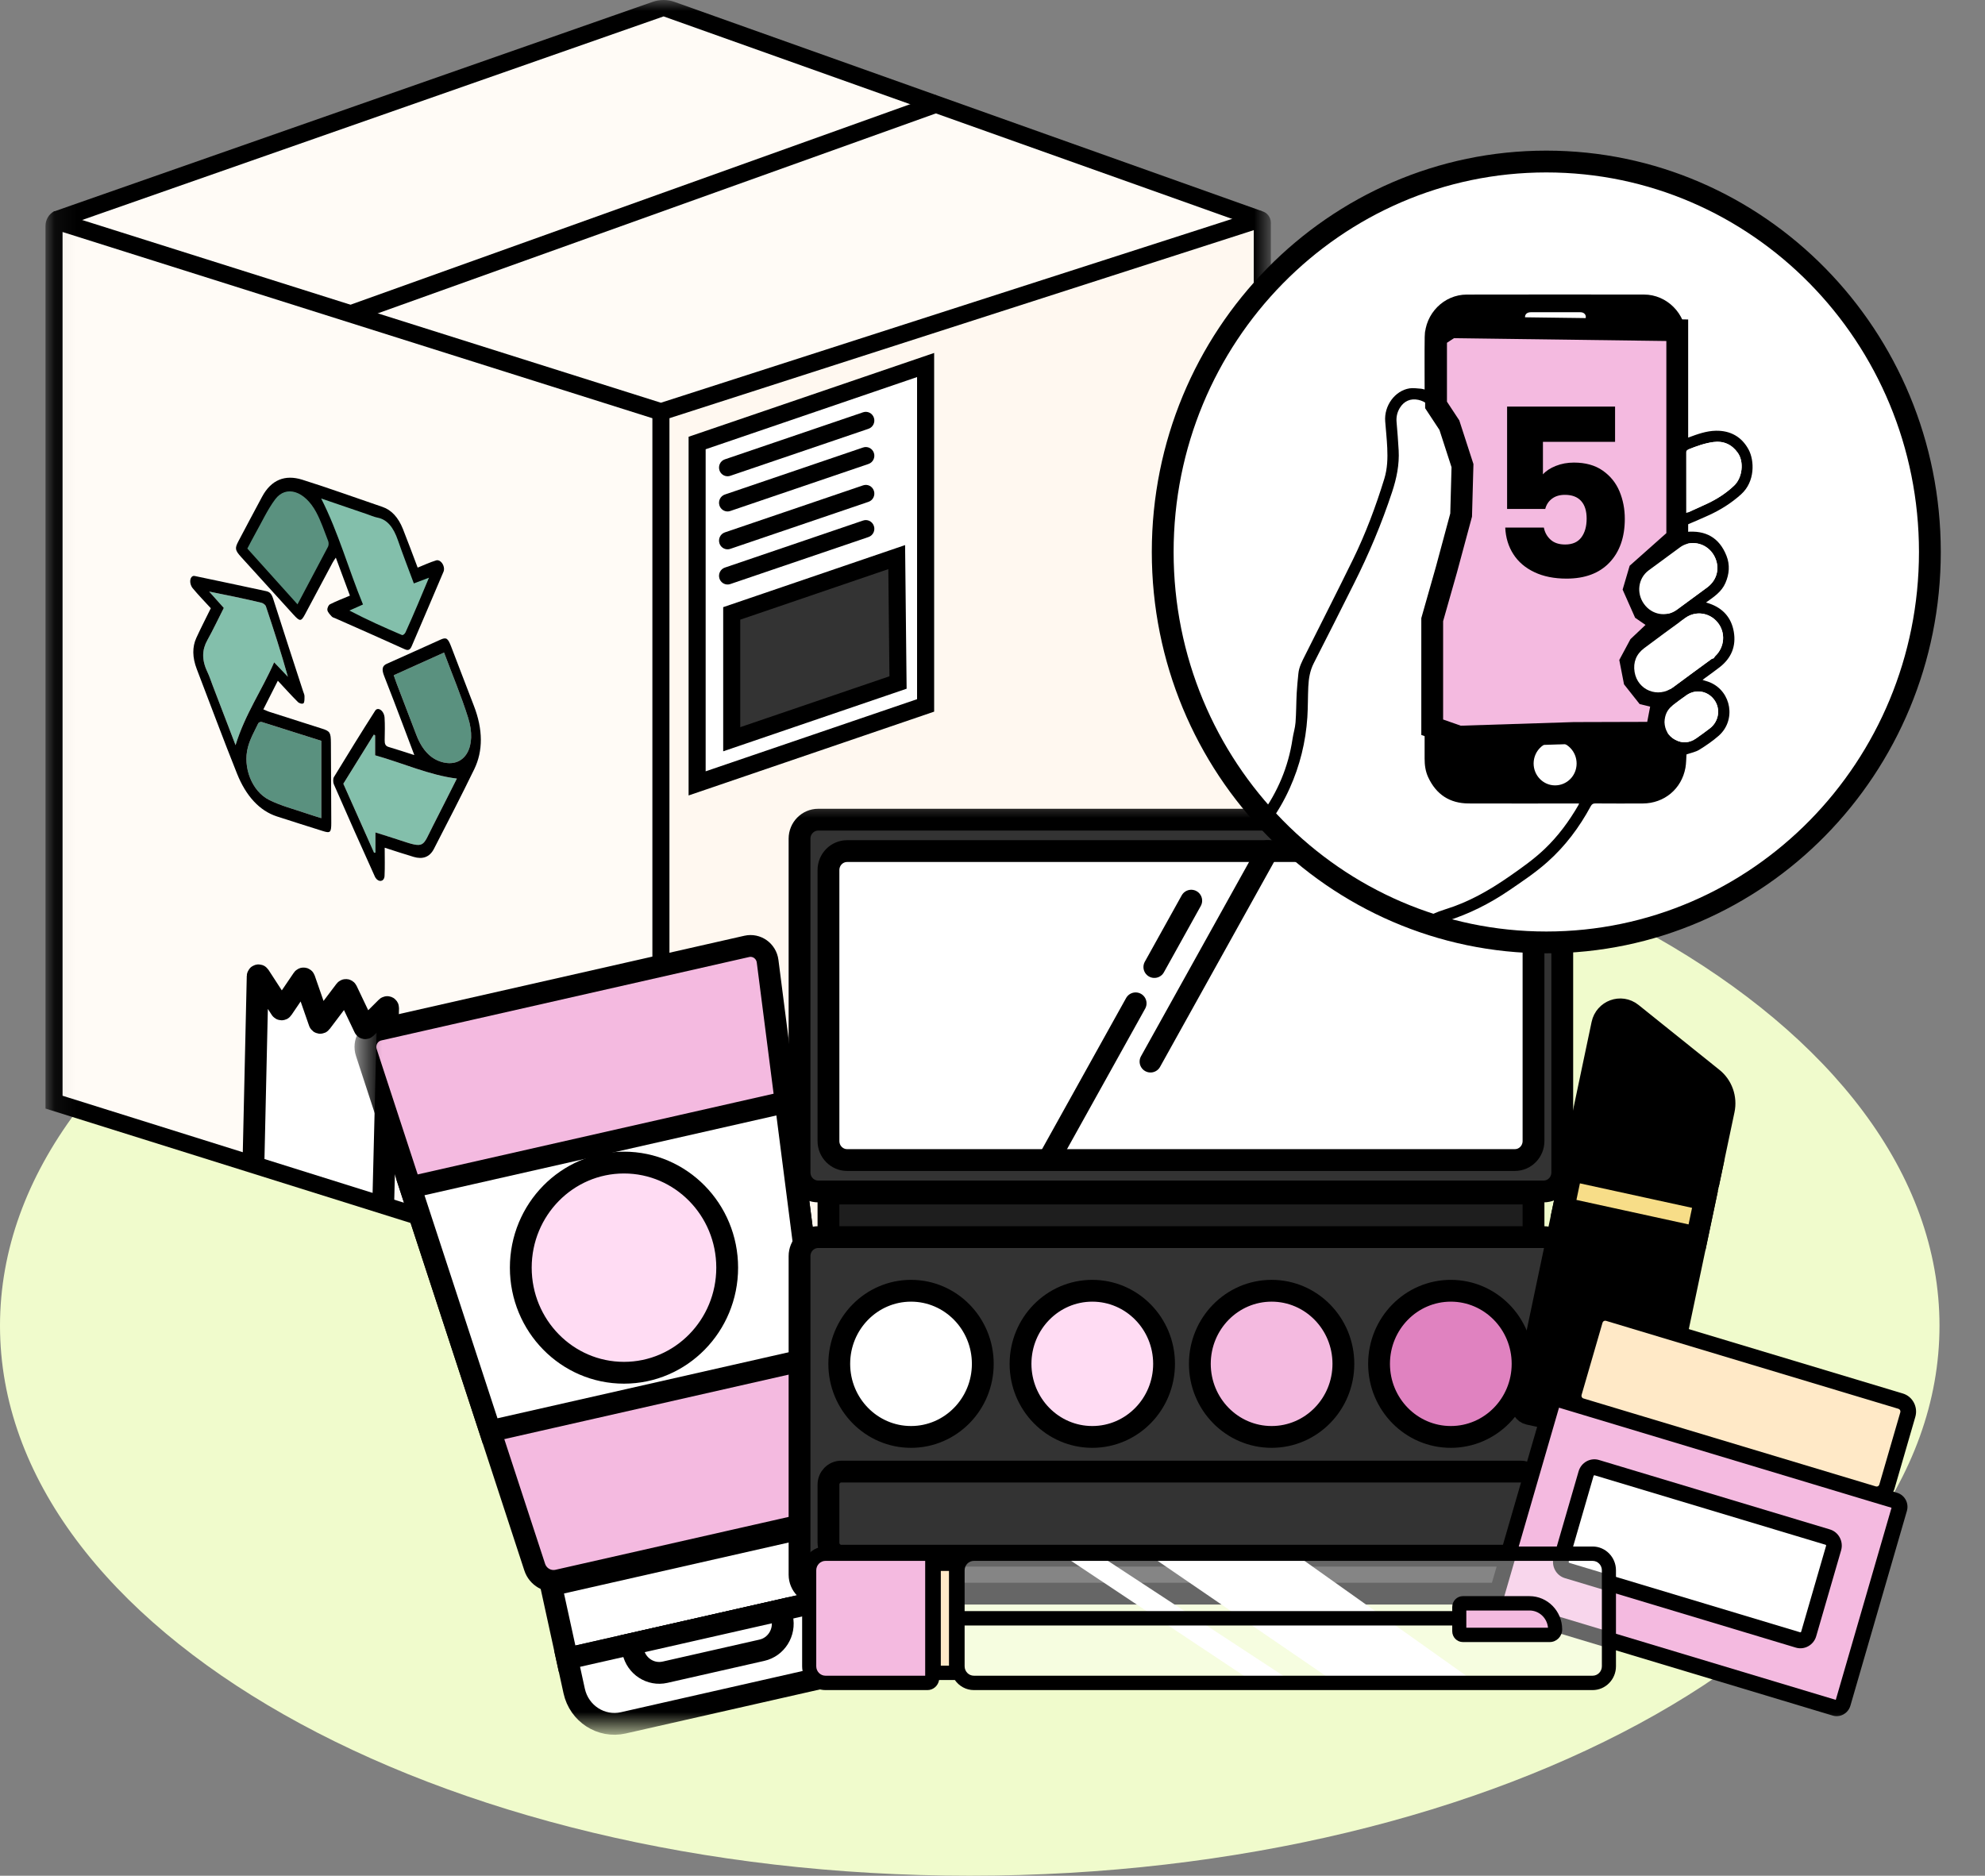 <svg width="91" height="86" viewBox="0 0 91 86" fill="none" xmlns="http://www.w3.org/2000/svg">
<rect x="0" y="0" width="91" height="86" fill="#808080" stroke="none"/>
<g clip-path="url(#clip0_7355_9043)">
<path d="M44.457 86.001C69.01 86.001 88.914 74.711 88.914 60.784C88.914 46.858 69.01 35.568 44.457 35.568C19.904 35.568 0 46.858 0 60.784C0 74.711 19.904 86.001 44.457 86.001Z" fill="#F0FBCC"/>
<mask id="mask0_7355_9043" style="mask-type:luminance" maskUnits="userSpaceOnUse" x="2" y="0" width="57" height="60">
<path d="M58.261 0H2.086V59.671H58.261V0Z" fill="white"/>
</mask>
<g mask="url(#mask0_7355_9043)">
<path d="M30.301 59.254L2.477 50.532V10.096L30.298 18.881V19.367L30.301 59.254Z" fill="#FFFBF6"/>
<path d="M57.428 10.153C57.646 10.082 57.869 10.248 57.869 10.481L57.843 50.623L30.301 59.255V19.148L30.736 18.882L57.428 10.153Z" fill="#FFF8F0"/>
<path d="M11.621 53.257L11.816 44.625L12.91 46.312L13.928 44.812L14.668 46.94L15.866 45.353L16.733 47.172L17.794 46.113L17.567 55.308L11.621 53.257Z" fill="white"/>
<path d="M43.086 55.397V46.511L44.128 47.44L44.715 45.417L46.115 47.058L46.767 45.135L47.793 46.71L48.981 44.654V53.557L43.086 55.397Z" fill="white"/>
<path d="M31.883 20.252L31.977 35.95L42.454 32.363V16.568L31.883 20.252Z" fill="white"/>
<path d="M33.52 28.009L33.635 33.895L41.169 31.204V25.52L33.52 28.009Z" fill="#333333"/>
<path d="M31.568 20.025V36.471L42.825 32.628V16.182L31.568 20.025ZM42.042 32.057L32.35 35.364V20.598L42.042 17.288V32.057Z" fill="black"/>
<path d="M33.354 21.836C33.395 21.836 33.437 21.83 33.478 21.816L39.816 19.659C40.021 19.589 40.132 19.363 40.063 19.155C39.995 18.947 39.775 18.834 39.568 18.903L33.23 21.061C33.025 21.13 32.915 21.356 32.983 21.564C33.038 21.731 33.191 21.836 33.354 21.836Z" fill="black"/>
<path d="M33.354 23.45C33.395 23.45 33.437 23.443 33.478 23.429L39.816 21.272C40.021 21.202 40.132 20.977 40.063 20.768C39.995 20.56 39.775 20.447 39.568 20.517L33.23 22.674C33.025 22.744 32.915 22.969 32.983 23.178C33.038 23.344 33.191 23.45 33.354 23.45Z" fill="black"/>
<path d="M33.354 25.186C33.395 25.186 33.437 25.18 33.478 25.165L39.816 23.008C40.021 22.939 40.132 22.713 40.063 22.504C39.995 22.296 39.775 22.183 39.568 22.253L33.23 24.41C33.025 24.48 32.915 24.706 32.983 24.914C33.038 25.081 33.191 25.186 33.354 25.186Z" fill="black"/>
<path d="M33.478 26.779L39.816 24.622C40.021 24.552 40.132 24.326 40.063 24.118C39.995 23.91 39.775 23.796 39.568 23.866L33.23 26.024C33.025 26.093 32.915 26.319 32.983 26.527C33.038 26.694 33.191 26.799 33.354 26.799C33.395 26.799 33.437 26.793 33.478 26.779Z" fill="black"/>
<path d="M41.493 24.992L33.154 27.838V34.447L41.563 31.577L41.493 24.992ZM33.936 33.34V28.411L40.724 26.094L40.776 31.007L33.936 33.34Z" fill="black"/>
<path d="M2.801 10.175L3.434 9.624L30.462 0.232L57.201 10.013L55.659 10.737L30.173 18.882L2.801 10.175Z" fill="#FFFBF6"/>
<path d="M21.386 35.319C21.01 35.318 20.822 35.318 20.445 35.316C19.232 34.955 18.626 34.775 17.413 34.414C17.381 33.917 17.364 33.669 17.332 33.172C17.26 33.202 17.224 33.217 17.152 33.247C16.512 34.3 16.191 34.828 15.551 35.881C16.259 37.468 16.614 38.261 17.323 39.847C17.375 39.324 17.401 39.062 17.453 38.539C18.253 38.768 18.654 38.882 19.454 39.11C20.227 37.594 20.614 36.836 21.386 35.319Z" fill="#83BFAB"/>
<path d="M9.072 26.707C10.376 26.97 11.028 27.101 12.332 27.364C12.831 29.056 13.08 29.902 13.578 31.594C13.238 31.311 13.068 31.169 12.728 30.885C11.988 32.465 11.617 33.255 10.877 34.834C10.155 32.906 9.794 31.942 9.072 30.014C9.11 29.669 9.128 29.497 9.165 29.152C9.468 28.676 9.619 28.438 9.922 27.962C9.582 27.46 9.412 27.209 9.072 26.707Z" fill="#83BFAB"/>
<path d="M17.783 30.772C18.861 30.287 19.4 30.045 20.477 29.561C21.002 31.135 21.264 31.922 21.788 33.497C21.756 33.9 21.74 34.102 21.707 34.505C21.504 34.807 21.402 34.958 21.199 35.26C20.76 35.215 20.54 35.194 20.101 35.15C19.788 34.954 19.631 34.856 19.318 34.661C18.704 33.105 18.397 32.328 17.783 30.772Z" fill="#5A917F"/>
<path d="M11.805 32.766C11.565 33.377 11.445 33.683 11.205 34.294V35.1C11.307 35.455 11.358 35.632 11.459 35.987C11.657 36.275 11.756 36.419 11.954 36.708C12.207 36.886 12.334 36.974 12.588 37.152C13.547 37.419 14.027 37.553 14.987 37.821C14.963 36.196 14.95 35.383 14.926 33.758C13.678 33.361 13.053 33.163 11.805 32.766Z" fill="#5A917F"/>
<path d="M21.721 32.348C21.372 31.451 21.032 30.55 20.686 29.651C20.533 29.256 20.463 29.207 20.193 29.328C19.372 29.695 18.553 30.072 17.73 30.436C17.522 30.527 17.489 30.689 17.615 31.004C17.916 31.759 18.2 32.522 18.489 33.281C18.652 33.708 18.812 34.136 18.994 34.62C18.565 34.483 18.19 34.358 17.814 34.248C17.665 34.203 17.633 34.099 17.635 33.93C17.641 33.588 17.652 33.246 17.63 32.898C17.628 32.858 17.619 32.817 17.606 32.776C17.543 32.568 17.357 32.443 17.239 32.539C17.226 32.55 17.215 32.562 17.206 32.576C16.564 33.58 15.932 34.605 15.306 35.633C15.266 35.698 15.266 35.87 15.305 35.96C15.923 37.375 16.551 38.788 17.187 40.194C17.196 40.213 17.206 40.231 17.217 40.248C17.356 40.459 17.589 40.43 17.625 40.199C17.627 40.187 17.628 40.175 17.629 40.162C17.649 39.758 17.636 39.34 17.636 38.867C18.11 39.018 18.539 39.163 18.969 39.289C19.36 39.405 19.692 39.313 19.894 38.92C20.517 37.708 21.144 36.498 21.744 35.262C22.147 34.432 22.15 33.451 21.721 32.348ZM19.851 37.86C19.358 38.824 19.494 38.912 18.343 38.528C17.977 38.406 17.611 38.293 17.211 38.166V39.093C17.186 39.095 17.174 39.096 17.149 39.098C16.682 38.049 16.215 36.999 15.741 35.934C16.21 35.178 16.675 34.429 17.14 33.681C17.159 33.693 17.179 33.706 17.198 33.718V34.63C18.454 34.981 19.691 35.546 20.945 35.697C20.582 36.417 20.219 37.141 19.851 37.86ZM20.322 34.956C19.768 34.825 19.354 34.401 19.081 33.682C18.783 32.899 18.482 32.117 18.184 31.335C18.14 31.221 18.102 31.105 18.05 30.96C18.82 30.612 19.575 30.272 20.357 29.919C20.738 30.939 21.146 31.909 21.461 32.905C21.88 34.231 21.317 35.189 20.322 34.956ZM15.17 34.054C15.167 33.594 15.128 33.525 14.783 33.414C13.966 33.151 13.15 32.893 12.334 32.632C12.259 32.608 12.184 32.57 12.073 32.524C12.3 32.074 12.509 31.662 12.737 31.211C13.061 31.558 13.352 31.883 13.653 32.183C13.723 32.253 13.862 32.289 13.913 32.244C13.966 32.197 13.959 32.033 13.959 31.914C13.959 31.849 13.92 31.771 13.897 31.7C13.437 30.284 12.972 28.867 12.521 27.447C12.446 27.21 12.352 27.134 12.191 27.101C11.101 26.872 10.009 26.629 8.92 26.407C8.906 26.404 8.893 26.404 8.879 26.405C8.723 26.423 8.672 26.666 8.772 26.871C8.789 26.906 8.808 26.938 8.83 26.965C9.096 27.286 9.38 27.576 9.664 27.887C9.435 28.354 9.208 28.793 9 29.248C8.811 29.661 8.815 30.141 9.021 30.677C9.636 32.277 10.231 33.887 10.868 35.475C11.275 36.492 11.894 37.174 12.698 37.434C13.398 37.661 14.098 37.881 14.798 38.102C15.144 38.212 15.188 38.171 15.187 37.72C15.183 36.498 15.176 35.276 15.17 34.054ZM10.799 34.166C10.446 33.246 10.099 32.339 9.75 31.43C9.67 31.221 9.601 31.003 9.505 30.803C9.233 30.229 9.27 29.776 9.503 29.356C9.767 28.881 10.005 28.375 10.26 27.873C10.047 27.636 9.852 27.417 9.589 27.123C10.021 27.21 10.374 27.28 10.728 27.355C11.148 27.444 11.568 27.534 11.988 27.637C12.056 27.653 12.165 27.728 12.189 27.798C12.546 28.859 12.889 29.928 13.198 31.029C12.999 30.821 12.801 30.612 12.568 30.367C12.004 31.658 11.242 32.726 10.799 34.166ZM14.73 37.512C14.492 37.436 14.262 37.369 14.032 37.289C13.469 37.094 12.898 36.954 12.342 36.678C11.552 36.285 11.118 35.182 11.366 34.255C11.473 33.857 11.668 33.524 11.835 33.173C11.861 33.117 11.947 33.087 12.006 33.105C12.897 33.385 13.796 33.669 14.73 33.966V37.512Z" fill="white"/>
<path d="M15.17 34.054C15.167 33.594 15.128 33.525 14.783 33.414C13.966 33.151 13.15 32.893 12.334 32.632C12.259 32.608 12.184 32.57 12.073 32.524C12.3 32.074 12.509 31.662 12.737 31.211C13.061 31.558 13.352 31.883 13.653 32.183C13.723 32.253 13.862 32.289 13.913 32.244C13.966 32.197 13.959 32.033 13.959 31.914C13.959 31.849 13.92 31.771 13.897 31.7C13.437 30.284 12.972 28.867 12.521 27.447C12.446 27.21 12.352 27.134 12.191 27.101C11.101 26.872 10.009 26.629 8.92 26.407C8.906 26.404 8.893 26.404 8.879 26.405C8.723 26.423 8.672 26.666 8.772 26.871C8.789 26.906 8.808 26.938 8.83 26.965C9.096 27.286 9.38 27.576 9.664 27.887C9.435 28.354 9.208 28.793 9 29.248C8.811 29.661 8.815 30.141 9.021 30.677C9.636 32.277 10.231 33.887 10.868 35.475C11.275 36.492 11.894 37.174 12.698 37.434C13.398 37.661 14.098 37.881 14.798 38.102C15.144 38.212 15.188 38.171 15.187 37.72C15.183 36.498 15.176 35.276 15.17 34.054ZM10.799 34.166C10.446 33.246 10.099 32.339 9.75 31.43C9.67 31.221 9.601 31.003 9.505 30.803C9.233 30.229 9.27 29.776 9.503 29.356C9.767 28.881 10.005 28.375 10.26 27.873C10.047 27.636 9.852 27.417 9.589 27.123C10.021 27.21 10.374 27.28 10.728 27.355C11.148 27.444 11.568 27.534 11.988 27.637C12.056 27.653 12.165 27.728 12.189 27.798C12.546 28.859 12.889 29.928 13.198 31.029C12.999 30.821 12.801 30.612 12.568 30.367C12.004 31.658 11.242 32.726 10.799 34.166ZM14.73 37.512C14.492 37.436 14.262 37.369 14.032 37.289C13.469 37.094 12.898 36.954 12.342 36.678C11.552 36.285 11.118 35.182 11.366 34.255C11.473 33.857 11.668 33.524 11.835 33.173C11.861 33.117 11.947 33.087 12.006 33.105C12.897 33.385 13.796 33.669 14.73 33.966V37.512Z" fill="black"/>
<path d="M21.72 32.348C21.371 31.451 21.032 30.55 20.685 29.651C20.533 29.255 20.463 29.207 20.193 29.328C19.371 29.695 18.553 30.072 17.73 30.435C17.522 30.527 17.489 30.689 17.615 31.004C17.915 31.759 18.2 32.521 18.489 33.281C18.652 33.708 18.811 34.136 18.994 34.62C18.565 34.483 18.189 34.357 17.814 34.247C17.664 34.203 17.632 34.099 17.635 33.93C17.64 33.588 17.652 33.246 17.63 32.898C17.627 32.858 17.618 32.817 17.606 32.776C17.543 32.568 17.357 32.443 17.238 32.539C17.226 32.55 17.214 32.561 17.205 32.576C16.563 33.58 15.931 34.605 15.305 35.633C15.266 35.697 15.265 35.87 15.305 35.96C15.923 37.375 16.551 38.788 17.187 40.194C17.195 40.213 17.206 40.231 17.217 40.248C17.356 40.458 17.589 40.43 17.625 40.199C17.627 40.187 17.628 40.175 17.629 40.162C17.649 39.758 17.636 39.34 17.636 38.867C18.11 39.018 18.539 39.163 18.968 39.289C19.36 39.404 19.691 39.313 19.893 38.92C20.517 37.708 21.144 36.498 21.744 35.262C22.146 34.431 22.149 33.45 21.72 32.348ZM19.851 37.86C19.358 38.824 19.494 38.912 18.343 38.527C17.977 38.405 17.61 38.293 17.211 38.166V39.093C17.186 39.095 17.174 39.096 17.149 39.098C16.682 38.049 16.214 36.999 15.74 35.934C16.209 35.178 16.674 34.429 17.139 33.68C17.159 33.693 17.178 33.705 17.198 33.718V34.63C18.454 34.981 19.691 35.545 20.945 35.697C20.581 36.417 20.219 37.141 19.851 37.86ZM20.322 34.955C19.767 34.825 19.354 34.401 19.081 33.682C18.783 32.899 18.482 32.117 18.183 31.335C18.14 31.221 18.101 31.104 18.05 30.96C18.82 30.612 19.575 30.271 20.357 29.919C20.738 30.939 21.146 31.908 21.46 32.905C21.879 34.231 21.317 35.189 20.322 34.955Z" fill="black"/>
<path d="M14.166 22.323C15.631 22.838 16.364 23.096 17.829 23.611C18.042 23.971 18.149 24.15 18.362 24.51C18.632 25.229 18.767 25.589 19.037 26.308C19.418 26.231 19.61 26.193 19.991 26.117C19.437 27.414 19.16 28.063 18.606 29.361C17.366 28.784 16.747 28.495 15.507 27.918C15.825 27.757 15.985 27.677 16.303 27.516C15.823 26.166 15.584 25.491 15.104 24.142C14.76 23.532 14.588 23.228 14.243 22.618C14.071 22.455 13.985 22.374 13.812 22.211C13.954 22.256 14.025 22.278 14.166 22.323Z" fill="#83BFAB"/>
<path d="M11.035 25.01C11.598 24.036 11.879 23.549 12.441 22.575C12.745 22.432 12.897 22.361 13.201 22.219C13.547 22.32 13.72 22.371 14.065 22.472C14.301 22.705 14.419 22.822 14.655 23.055C14.936 23.892 15.077 24.31 15.358 25.147C14.679 26.355 14.34 26.96 13.661 28.168C12.611 26.905 12.086 26.273 11.035 25.01Z" fill="#5A917F"/>
<path d="M13.447 28.173C13.745 28.501 13.803 28.504 13.981 28.171C14.403 27.382 14.823 26.59 15.245 25.801C15.283 25.728 15.331 25.666 15.395 25.567C15.617 26.163 15.82 26.71 16.042 27.309C15.717 27.447 15.416 27.56 15.129 27.706C15.062 27.739 14.995 27.878 15.009 27.973C15.023 28.07 15.131 28.18 15.209 28.266C15.251 28.312 15.313 28.323 15.366 28.346C16.428 28.816 17.49 29.282 18.55 29.765C18.727 29.846 18.805 29.788 18.877 29.62C19.362 28.479 19.856 27.346 20.337 26.201C20.343 26.187 20.347 26.171 20.35 26.154C20.387 25.954 20.245 25.717 20.081 25.689C20.053 25.684 20.027 25.684 20.003 25.691C19.712 25.778 19.436 25.909 19.147 26.025C18.915 25.413 18.7 24.826 18.469 24.247C18.259 23.724 17.947 23.382 17.535 23.242C16.307 22.825 15.079 22.377 13.852 21.993C13.067 21.748 12.434 21.997 12.016 22.773C11.653 23.447 11.294 24.128 10.935 24.806C10.757 25.142 10.77 25.225 11.063 25.548C11.857 26.425 12.652 27.299 13.447 28.173ZM14.723 22.855C15.429 23.096 16.125 23.334 16.821 23.572C16.982 23.627 17.145 23.701 17.304 23.732C17.76 23.818 18.043 24.191 18.243 24.772C18.471 25.431 18.724 26.081 18.972 26.749C19.192 26.665 19.394 26.589 19.666 26.487C19.476 26.941 19.322 27.314 19.163 27.684C18.976 28.122 18.788 28.561 18.592 28.99C18.56 29.059 18.478 29.137 18.425 29.114C17.627 28.776 16.827 28.417 16.018 27.993C16.214 27.905 16.411 27.818 16.641 27.715C15.978 26.108 15.52 24.425 14.723 22.855ZM11.339 25.151C11.461 24.921 11.576 24.694 11.698 24.476C11.999 23.942 12.266 23.359 12.616 22.892C13.115 22.228 13.965 22.504 14.49 23.471C14.715 23.886 14.871 24.36 15.047 24.812C15.076 24.885 15.068 25.01 15.038 25.067C14.581 25.935 14.12 26.805 13.639 27.709C12.719 26.686 12.259 26.174 11.339 25.151Z" fill="black"/>
<path d="M30.301 59.671L2.086 50.826V10.357C2.086 10.078 2.236 9.822 2.477 9.689L2.489 9.683L2.612 9.722L30.298 18.465L57.559 9.691C57.722 9.639 57.902 9.669 58.04 9.772C58.178 9.875 58.261 10.041 58.261 10.215L58.235 50.917L30.301 59.671ZM2.868 50.239L30.301 58.838L57.453 50.328L57.478 10.552L30.3 19.299L2.868 10.637V50.239Z" fill="black"/>
<path d="M30.69 18.883H29.908V59.255H30.69V18.883Z" fill="black"/>
<path d="M11.621 53.257L11.813 44.757C11.814 44.717 11.866 44.702 11.887 44.736L12.877 46.261C12.893 46.285 12.928 46.286 12.944 46.262L13.883 44.879C13.902 44.851 13.943 44.857 13.954 44.889L14.643 46.869C14.654 46.9 14.694 46.906 14.713 46.88L15.826 45.406C15.845 45.382 15.882 45.385 15.895 45.413L16.708 47.12C16.72 47.146 16.753 47.151 16.773 47.132L17.723 46.185C17.749 46.159 17.793 46.178 17.792 46.215L17.573 55.039" stroke="black" stroke-miterlimit="10"/>
<path d="M43.086 55.397V46.634C43.086 46.586 43.141 46.561 43.177 46.592L44.064 47.383C44.094 47.409 44.141 47.396 44.153 47.356L44.687 45.514C44.699 45.472 44.752 45.461 44.78 45.494L46.053 46.986C46.081 47.018 46.132 47.008 46.146 46.968L46.731 45.242C46.745 45.198 46.803 45.191 46.828 45.229L47.744 46.636C47.767 46.671 47.816 46.669 47.837 46.634L48.88 44.83C48.908 44.782 48.981 44.802 48.981 44.858V53.557" stroke="black" stroke-miterlimit="10"/>
<path d="M2.624 10.486L2.418 9.879C2.391 9.799 2.433 9.711 2.512 9.683L29.92 0.085C30.246 -0.029 30.6 -0.028 30.925 0.088L57.878 9.689L57.62 10.441L30.421 0.752L2.624 10.486Z" fill="black"/>
<path d="M42.914 4.352L16.025 13.986L16.285 14.737L43.173 5.103L42.914 4.352Z" fill="black"/>
</g>
<mask id="mask1_7355_9043" style="mask-type:luminance" maskUnits="userSpaceOnUse" x="16" y="36" width="75" height="44">
<path d="M91.001 36.365H16.428V79.365H91.001V36.365Z" fill="white"/>
</mask>
<g mask="url(#mask1_7355_9043)">
<path d="M37.641 69.725L25.576 72.461C25.119 72.565 24.659 72.3 24.512 71.848L16.793 48.255C16.645 47.803 16.913 47.319 17.37 47.216L34.235 43.391C34.688 43.288 35.13 43.603 35.19 44.072L38.348 68.697C38.409 69.174 38.102 69.62 37.641 69.725Z" fill="#F4BAE0" stroke="black" stroke-miterlimit="10"/>
<path d="M37.997 69.793L25.262 72.682L25.997 76.045L38.733 73.157L37.997 69.793Z" fill="white" stroke="black" stroke-miterlimit="10"/>
<path d="M25.998 76.045L38.733 73.156L39.059 74.644C39.285 75.679 38.643 76.707 37.627 76.938L28.576 78.991C27.559 79.221 26.55 78.568 26.323 77.532L25.998 76.045Z" fill="white" stroke="black" stroke-miterlimit="10"/>
<path d="M28.951 75.375L35.779 73.826L35.856 74.177C36.002 74.847 35.587 75.513 34.929 75.662L30.486 76.67C29.828 76.819 29.174 76.396 29.028 75.726L28.951 75.375Z" fill="white" stroke="black" stroke-miterlimit="10"/>
<path d="M37.515 62.204L22.473 65.616L18.814 54.435L36.018 50.533L37.515 62.204Z" fill="white" stroke="black" stroke-miterlimit="10"/>
<path d="M28.606 62.94C31.219 62.94 33.337 60.783 33.337 58.121C33.337 55.46 31.219 53.303 28.606 53.303C25.993 53.303 23.875 55.46 23.875 58.121C23.875 60.783 25.993 62.94 28.606 62.94Z" fill="#FFDCF3" stroke="black" stroke-miterlimit="10"/>
<path d="M70.766 37.582H37.509C37.037 37.582 36.654 37.972 36.654 38.452V53.757C36.654 54.238 37.037 54.627 37.509 54.627H70.766C71.238 54.627 71.62 54.238 71.62 53.757V38.452C71.62 37.972 71.238 37.582 70.766 37.582Z" fill="#333333" stroke="black" stroke-miterlimit="10"/>
<path d="M70.766 56.721H37.509C37.037 56.721 36.654 57.11 36.654 57.591V72.198C36.654 72.678 37.037 73.067 37.509 73.067H70.766C71.238 73.067 71.62 72.678 71.62 72.198V57.591C71.62 57.11 71.238 56.721 70.766 56.721Z" fill="#333333" stroke="black" stroke-miterlimit="10"/>
<path d="M70.302 54.723H37.98V56.721H70.302V54.723Z" fill="#1E1E1E" stroke="black" stroke-miterlimit="10"/>
<path d="M69.448 39.022H38.835C38.363 39.022 37.98 39.411 37.98 39.892V52.316C37.98 52.797 38.363 53.187 38.835 53.187H69.448C69.919 53.187 70.302 52.797 70.302 52.316V39.892C70.302 39.411 69.919 39.022 69.448 39.022Z" fill="white" stroke="black" stroke-miterlimit="10"/>
<path d="M69.715 67.471H38.568C38.243 67.471 37.98 67.738 37.98 68.068V70.73C37.98 71.06 38.243 71.328 38.568 71.328H69.715C70.039 71.328 70.302 71.06 70.302 70.73V68.068C70.302 67.738 70.039 67.471 69.715 67.471Z" stroke="black" stroke-miterlimit="10"/>
<path d="M41.765 65.882C43.582 65.882 45.055 64.382 45.055 62.531C45.055 60.68 43.582 59.18 41.765 59.18C39.948 59.18 38.475 60.68 38.475 62.531C38.475 64.382 39.948 65.882 41.765 65.882Z" fill="white" stroke="black" stroke-miterlimit="10"/>
<path d="M50.075 65.882C51.892 65.882 53.365 64.382 53.365 62.531C53.365 60.68 51.892 59.18 50.075 59.18C48.258 59.18 46.785 60.68 46.785 62.531C46.785 64.382 48.258 65.882 50.075 65.882Z" fill="#FFDCF3" stroke="black" stroke-miterlimit="10"/>
<path d="M58.296 65.882C60.113 65.882 61.586 64.382 61.586 62.531C61.586 60.68 60.113 59.18 58.296 59.18C56.479 59.18 55.006 60.68 55.006 62.531C55.006 64.382 56.479 65.882 58.296 65.882Z" fill="#F4BAE0" stroke="black" stroke-miterlimit="10"/>
<path d="M66.511 65.882C68.328 65.882 69.801 64.382 69.801 62.531C69.801 60.68 68.328 59.18 66.511 59.18C64.694 59.18 63.221 60.68 63.221 62.531C63.221 64.382 64.694 65.882 66.511 65.882Z" fill="#E082C0" stroke="black" stroke-miterlimit="10"/>
<path d="M48.092 53.141L52.062 46.002" stroke="black" stroke-miterlimit="10" stroke-linecap="round"/>
<path d="M52.92 44.337L54.611 41.295" stroke="black" stroke-miterlimit="10" stroke-linecap="round"/>
<path d="M52.744 48.673L58.111 39.022" stroke="black" stroke-miterlimit="10" stroke-linecap="round"/>
<path d="M78.244 52.712L72.886 51.542C72.676 51.496 72.469 51.632 72.425 51.846L69.792 64.357C69.747 64.571 69.881 64.781 70.091 64.827L75.448 65.997C75.659 66.042 75.865 65.906 75.91 65.692L78.543 53.182C78.588 52.968 78.454 52.758 78.244 52.712Z" fill="black" stroke="black" stroke-miterlimit="10"/>
<path d="M78.162 54.996L72.044 53.66L71.678 55.398L77.796 56.734L78.162 54.996Z" fill="#F7DD88" stroke="black" stroke-miterlimit="10"/>
<path d="M78.409 53.822L72.291 52.487L73.454 46.959C73.585 46.337 74.311 46.071 74.801 46.464L78.51 49.44C78.941 49.784 79.141 50.349 79.026 50.894L78.409 53.822Z" fill="black" stroke="black" stroke-miterlimit="10"/>
<path d="M71.687 63.879L71.343 64.043L68.449 73.077L68.794 73.388L83.283 78.076L84.178 78.385L87.029 68.875L71.687 63.879Z" fill="#F4BAE0"/>
<path d="M73.445 60.088L73.116 60.778L72.393 64.156L86.483 68.606L87.599 65.109L87.283 64.173L73.445 60.088Z" fill="#FFE9C7"/>
<path d="M73.21 66.971L72.835 67.127L71.477 71.539L71.844 71.905L82.446 75.365L82.626 75.015L84.092 70.891L83.725 70.669L73.21 66.971Z" fill="white"/>
<path d="M68.654 74.034L84.014 78.657C84.362 78.762 84.726 78.558 84.829 78.206L87.419 69.276C87.522 68.923 87.322 68.55 86.976 68.445L86.797 68.393C86.816 68.352 86.832 68.315 86.846 68.272L87.806 64.961C87.937 64.507 87.681 64.025 87.234 63.891L73.828 59.858C73.381 59.723 72.911 59.984 72.78 60.439L71.817 63.75C71.806 63.792 71.799 63.834 71.796 63.879L71.614 63.824C71.268 63.719 70.904 63.921 70.801 64.275L68.211 73.206C68.108 73.558 68.306 73.931 68.654 74.034ZM72.506 63.956L73.466 60.645C73.485 60.578 73.557 60.538 73.625 60.559L87.032 64.593C87.099 64.613 87.138 64.685 87.118 64.753L86.156 68.064C86.137 68.133 86.066 68.173 86 68.152L72.593 64.118C72.524 64.099 72.485 64.026 72.506 63.956ZM71.471 64.541L72.388 64.817L85.795 68.854L86.715 69.129L84.159 77.938L68.915 73.352L71.471 64.541Z" fill="black"/>
<path d="M83.892 70.124L73.306 66.94C72.909 66.819 72.487 67.052 72.369 67.46L71.226 71.4C71.109 71.807 71.338 72.234 71.736 72.355L82.324 75.541C82.721 75.662 83.143 75.427 83.261 75.022L84.404 71.081C84.52 70.674 84.292 70.245 83.892 70.124ZM82.572 74.814C82.566 74.834 82.545 74.845 82.525 74.839L71.94 71.655C71.921 71.649 71.909 71.626 71.915 71.606L73.056 67.668C73.064 67.647 73.085 67.634 73.104 67.642L83.69 70.826C83.71 70.832 83.721 70.853 83.715 70.873L82.572 74.814Z" fill="black"/>
<path opacity="0.4" d="M44.768 71.17L44.283 71.322L43.897 71.867L43.956 76.781L44.689 77.326L53.101 77.235L63.464 77.175L73.164 77.165L73.659 76.831L73.828 76.095V71.705L73.332 71.271L72.609 71.17L44.768 71.17Z" fill="white"/>
<path d="M37.103 71.565L37.842 71.17H42.602L42.751 71.826L42.687 77.091H37.697L37.103 76.37L37.103 71.565Z" fill="#F4BAE0"/>
<path d="M42.75 71.825L42.993 71.731L43.781 71.778V76.699L42.924 76.652L42.75 71.825Z" fill="#FFE9C7"/>
<path d="M57.506 77.153L48.557 71.201L50.269 71.221L59.258 77.115L57.506 77.153Z" fill="white"/>
<path d="M61.243 77.157L52.541 71.202L59.107 71.07L67.798 77.245L61.243 77.157Z" fill="white"/>
<path d="M73.011 70.906H44.646C44.286 70.906 43.969 71.089 43.775 71.367H43.051C43.008 71.106 42.786 70.906 42.518 70.906H37.844C37.254 70.906 36.773 71.396 36.773 71.997V76.398C36.773 77 37.254 77.489 37.844 77.489H42.518C42.786 77.489 43.008 77.289 43.051 77.028H43.775C43.969 77.306 44.286 77.489 44.646 77.489H73.011C73.602 77.489 74.082 77 74.082 76.398V71.997C74.082 71.396 73.602 70.906 73.011 70.906ZM42.414 76.83H37.844C37.61 76.83 37.42 76.637 37.42 76.398V71.997C37.42 71.759 37.61 71.565 37.844 71.565H42.414V76.83ZM43.505 76.37H43.13V72.025H43.505V76.37ZM73.436 76.398C73.436 76.637 73.245 76.83 73.011 76.83H44.646C44.412 76.83 44.222 76.637 44.222 76.398V74.527H66.9V73.868H44.222V71.997C44.222 71.759 44.412 71.565 44.646 71.565H73.011C73.245 71.565 73.436 71.759 73.436 71.997V76.398Z" fill="black"/>
<path d="M67.064 73.51H70.119C70.767 73.51 71.294 74.046 71.294 74.706C71.294 74.844 71.183 74.957 71.047 74.957H67.064C66.974 74.957 66.9 74.882 66.9 74.79V73.677C66.9 73.585 66.974 73.51 67.064 73.51Z" fill="#F4BAE0"/>
<path d="M71.046 75.287H67.063C66.795 75.287 66.576 75.065 66.576 74.791V73.677C66.576 73.404 66.795 73.182 67.063 73.182H70.118C70.944 73.182 71.616 73.866 71.616 74.707C71.616 75.027 71.361 75.287 71.046 75.287ZM67.222 74.629H70.966C70.927 74.187 70.562 73.84 70.118 73.84H67.222V74.629Z" fill="black"/>
</g>
<path d="M70.888 43.209C80.6 43.209 88.473 35.194 88.473 25.308C88.473 15.421 80.6 7.406 70.888 7.406C61.176 7.406 53.303 15.421 53.303 25.308C53.303 35.194 61.176 43.209 70.888 43.209Z" fill="white" stroke="black" stroke-miterlimit="10"/>
<path d="M66.507 15.004L65.834 15.447V18.566L66.445 19.494L67.046 21.349L66.984 23.615L66.311 26.113L65.658 28.41V33.343L66.89 33.775L72.16 33.607L75.929 33.596L76.229 32.026L75.453 31.836L74.919 31.161L74.759 30.339L75.149 29.612L76.229 28.59L75.36 27.992L74.919 26.998L75.149 26.218L76.892 24.669V15.141L66.507 15.004Z" fill="#F4BAE0" stroke="black" stroke-miterlimit="10"/>
<path d="M65.69 42.483C65.888 42.385 66.094 42.301 66.311 42.233C67.343 41.908 68.299 41.428 69.194 40.817C69.792 40.409 70.395 40.007 70.938 39.523C71.757 38.795 72.406 37.929 72.927 36.962C72.98 36.865 73.037 36.836 73.141 36.837C73.865 36.842 74.588 36.842 75.312 36.839C76.296 36.834 77.091 36.172 77.267 35.203C77.304 34.997 77.301 34.783 77.315 34.59C77.519 34.518 77.732 34.48 77.905 34.374C78.213 34.184 78.516 33.975 78.789 33.737C79.595 33.031 79.384 31.718 78.407 31.293C78.296 31.245 78.178 31.216 78.053 31.175C78.087 31.148 78.112 31.126 78.139 31.106C78.374 30.933 78.614 30.766 78.843 30.586C79.368 30.175 79.598 29.63 79.484 28.966C79.372 28.315 78.984 27.887 78.369 27.674C78.323 27.658 78.276 27.645 78.21 27.624C78.568 27.368 78.923 27.139 79.1 26.729C79.278 26.32 79.313 25.898 79.149 25.483C78.818 24.643 78.186 24.301 77.303 24.388C77.303 24.319 77.308 24.249 77.302 24.182C77.294 24.104 77.322 24.066 77.394 24.035C77.706 23.904 78.017 23.769 78.325 23.629C78.871 23.382 79.374 23.066 79.822 22.661C80.471 22.074 80.428 21.11 80.165 20.617C79.847 20.023 79.325 19.737 78.662 19.749C78.228 19.757 77.819 19.905 77.415 20.055C77.382 20.068 77.348 20.078 77.303 20.093V19.96C77.302 18.456 77.31 16.952 77.299 15.447C77.291 14.384 76.416 13.507 75.372 13.505C72.662 13.501 69.952 13.501 67.242 13.506C66.194 13.508 65.332 14.378 65.315 15.447C65.303 16.197 65.311 16.948 65.311 17.698V17.859C65.247 17.844 65.202 17.826 65.156 17.823C64.977 17.813 64.792 17.779 64.618 17.806C63.947 17.912 63.445 18.605 63.503 19.32C63.535 19.725 63.578 20.13 63.597 20.535C63.619 21.011 63.605 21.485 63.463 21.948C63.072 23.22 62.607 24.463 62.024 25.655C61.303 27.128 60.559 28.589 59.825 30.056C59.694 30.319 59.552 30.579 59.523 30.88C59.494 31.181 59.461 31.481 59.445 31.783C59.422 32.23 59.426 32.679 59.392 33.125C59.373 33.379 59.291 33.628 59.254 33.882C59.063 35.166 58.568 36.318 57.815 37.361C57.769 37.425 57.724 37.489 57.674 37.558C57.812 37.668 57.942 37.772 58.079 37.881C58.105 37.849 58.127 37.823 58.148 37.796C58.538 37.283 58.861 36.729 59.126 36.139C59.591 35.105 59.859 34.019 59.934 32.885C59.964 32.421 59.955 31.954 59.977 31.49C59.995 31.114 60.052 30.75 60.229 30.405C60.848 29.199 61.454 27.985 62.063 26.774C62.749 25.412 63.34 24.01 63.819 22.558C64.025 21.934 64.156 21.305 64.12 20.647C64.096 20.214 64.062 19.781 64.024 19.349C64.003 19.114 64.053 18.902 64.173 18.703C64.364 18.388 64.668 18.256 65.023 18.333C65.343 18.402 65.573 18.605 65.732 18.876C65.942 19.232 66.155 19.593 66.309 19.976C66.96 21.598 67.009 23.244 66.435 24.901C66.213 25.543 65.975 26.179 65.756 26.822C65.488 27.611 65.31 28.419 65.303 29.259C65.3 29.748 65.31 30.238 65.31 30.728C65.311 32.08 65.312 33.431 65.31 34.783C65.309 35.079 65.349 35.367 65.473 35.635C65.842 36.43 66.465 36.834 67.326 36.838C68.967 36.844 70.609 36.84 72.251 36.839H72.392C72.376 36.877 72.37 36.896 72.361 36.913C71.931 37.657 71.427 38.34 70.806 38.931C70.302 39.41 69.738 39.805 69.171 40.199C68.267 40.826 67.32 41.364 66.268 41.688C65.873 41.81 65.504 41.974 65.157 42.178M70.174 14.316C70.934 14.316 71.695 14.315 72.455 14.316C72.624 14.316 72.73 14.44 72.693 14.587C72.667 14.694 72.588 14.754 72.465 14.754C72.198 14.755 71.931 14.755 71.664 14.755C71.546 14.755 71.427 14.754 71.309 14.754C71.057 14.755 70.804 14.755 70.552 14.755H70.174C70.009 14.754 69.91 14.669 69.913 14.531C69.915 14.4 70.016 14.316 70.174 14.316ZM71.28 36.009C70.739 36.004 70.302 35.548 70.307 34.996C70.313 34.443 70.755 33.996 71.296 33.998C71.842 34 72.281 34.454 72.278 35.013C72.274 35.571 71.83 36.014 71.28 36.009ZM75.82 33.41C75.774 33.412 75.738 33.416 75.701 33.416C72.657 33.416 69.613 33.415 66.568 33.417C66.342 33.417 66.168 33.333 66.067 33.125C66.034 33.056 66.018 32.972 66.018 32.895C66.015 31.217 66.011 29.538 66.022 27.861C66.023 27.665 66.096 27.466 66.16 27.277C66.384 26.617 66.619 25.962 66.849 25.304C67.125 24.515 67.328 23.71 67.346 22.867C67.378 21.419 67.051 20.064 66.318 18.817C66.243 18.689 66.151 18.572 66.074 18.445C66.043 18.396 66.019 18.334 66.018 18.277C66.015 17.457 66.016 16.637 66.016 15.817C66.016 15.454 66.217 15.248 66.573 15.248C68.798 15.248 71.023 15.248 73.248 15.248C74.173 15.248 75.098 15.248 76.023 15.248C76.403 15.248 76.601 15.455 76.601 15.841C76.6 18.773 76.6 21.705 76.602 24.638C76.602 24.719 76.579 24.769 76.513 24.817C76.104 25.112 75.697 25.41 75.293 25.712C74.349 26.416 74.43 27.871 75.448 28.461C75.59 28.543 75.748 28.599 75.909 28.672C75.734 28.8 75.557 28.922 75.389 29.057C75.18 29.223 74.952 29.375 74.78 29.576C73.998 30.49 74.486 31.966 75.649 32.231C75.767 32.258 75.889 32.269 76.02 32.289C75.811 32.636 75.746 33.006 75.82 33.41ZM78.6 32.103C78.888 32.516 78.793 33.088 78.381 33.399C78.176 33.555 77.969 33.708 77.758 33.854C77.453 34.065 77.128 34.094 76.8 33.919C76.477 33.746 76.322 33.459 76.306 33.113C76.316 32.787 76.432 32.536 76.668 32.352C76.879 32.188 77.095 32.029 77.314 31.876C77.743 31.575 78.301 31.676 78.6 32.103ZM78.751 28.549C79.118 29.009 79.065 29.674 78.63 30.085C78.602 30.112 78.584 30.151 78.565 30.178C78.528 30.192 78.49 30.198 78.461 30.218C77.872 30.649 77.281 31.08 76.695 31.516C76.014 32.022 75.076 31.652 74.937 30.811C74.863 30.366 75.015 29.991 75.371 29.723C75.994 29.254 76.623 28.795 77.254 28.338C77.736 27.989 78.381 28.084 78.751 28.549ZM77.627 24.899C78.115 24.908 78.531 25.229 78.68 25.71C78.823 26.172 78.663 26.64 78.259 26.937C78.043 27.096 77.828 27.255 77.612 27.413C77.366 27.594 77.12 27.775 76.874 27.956C76.391 28.31 75.73 28.194 75.369 27.692C75.008 27.192 75.1 26.511 75.58 26.153C76.059 25.796 76.541 25.444 77.023 25.092C77.205 24.959 77.414 24.895 77.627 24.899ZM79.499 22.265C79.14 22.606 78.729 22.872 78.285 23.083C77.997 23.219 77.706 23.347 77.417 23.478C77.386 23.491 77.354 23.501 77.303 23.52V23.398C77.303 22.516 77.304 21.634 77.301 20.753C77.301 20.674 77.324 20.637 77.396 20.608C77.771 20.459 78.15 20.319 78.552 20.267C79.015 20.206 79.393 20.377 79.665 20.759C79.963 21.177 79.879 21.904 79.499 22.265Z" fill="black"/>
<path d="M78.564 30.178C78.528 30.191 78.489 30.197 78.461 30.217C77.871 30.649 77.281 31.079 76.694 31.516C76.014 32.022 75.075 31.652 74.936 30.811C74.862 30.365 75.014 29.99 75.371 29.722C75.993 29.253 76.623 28.794 77.254 28.337C77.735 27.988 78.381 28.083 78.751 28.549C79.118 29.009 79.064 29.673 78.63 30.084C78.601 30.111 78.584 30.15 78.564 30.178Z" fill="white"/>
<path d="M77.627 24.899C78.114 24.908 78.531 25.228 78.68 25.709C78.823 26.172 78.663 26.639 78.258 26.937C78.043 27.096 77.827 27.254 77.612 27.413C77.365 27.594 77.119 27.774 76.873 27.955C76.391 28.309 75.729 28.194 75.368 27.692C75.008 27.192 75.099 26.511 75.579 26.152C76.058 25.796 76.54 25.444 77.022 25.091C77.204 24.959 77.414 24.895 77.627 24.899Z" fill="white"/>
<path d="M77.303 23.519C77.303 23.465 77.303 23.431 77.303 23.397C77.303 22.515 77.304 21.634 77.301 20.752C77.3 20.673 77.324 20.636 77.396 20.608C77.771 20.459 78.15 20.319 78.552 20.266C79.015 20.205 79.393 20.377 79.665 20.758C79.963 21.176 79.879 21.904 79.499 22.264C79.14 22.605 78.729 22.871 78.284 23.082C77.997 23.218 77.706 23.346 77.416 23.477C77.386 23.491 77.354 23.5 77.303 23.519Z" fill="white"/>
<path d="M76.307 33.114C76.316 32.787 76.432 32.537 76.668 32.353C76.879 32.188 77.095 32.03 77.314 31.876C77.744 31.575 78.301 31.676 78.6 32.104C78.888 32.516 78.793 33.088 78.381 33.4C78.176 33.555 77.969 33.709 77.758 33.855C77.453 34.066 77.128 34.094 76.801 33.919C76.477 33.746 76.322 33.459 76.307 33.114Z" fill="white"/>
<path d="M74.041 20.259H70.734V21.749C70.875 21.59 71.073 21.461 71.328 21.36C71.582 21.259 71.858 21.209 72.154 21.209C72.684 21.209 73.125 21.331 73.474 21.576C73.824 21.821 74.08 22.137 74.243 22.526C74.405 22.914 74.487 23.335 74.487 23.788C74.487 24.63 74.254 25.297 73.787 25.79C73.32 26.283 72.663 26.529 71.815 26.529C71.25 26.529 70.758 26.431 70.342 26.233C69.924 26.035 69.603 25.76 69.377 25.407C69.151 25.055 69.027 24.648 69.006 24.188H70.776C70.819 24.411 70.921 24.596 71.084 24.743C71.246 24.891 71.469 24.965 71.751 24.965C72.084 24.965 72.331 24.857 72.494 24.641C72.656 24.425 72.738 24.137 72.738 23.777C72.738 23.425 72.653 23.155 72.483 22.968C72.313 22.781 72.066 22.688 71.741 22.688C71.501 22.688 71.303 22.747 71.147 22.866C70.992 22.984 70.889 23.141 70.84 23.335H69.091V18.641H74.041L74.041 20.259Z" fill="black"/>
</g>
<defs>
<clipPath id="clip0_7355_9043">
<rect width="91" height="86" fill="white"/>
</clipPath>
</defs>
</svg>

